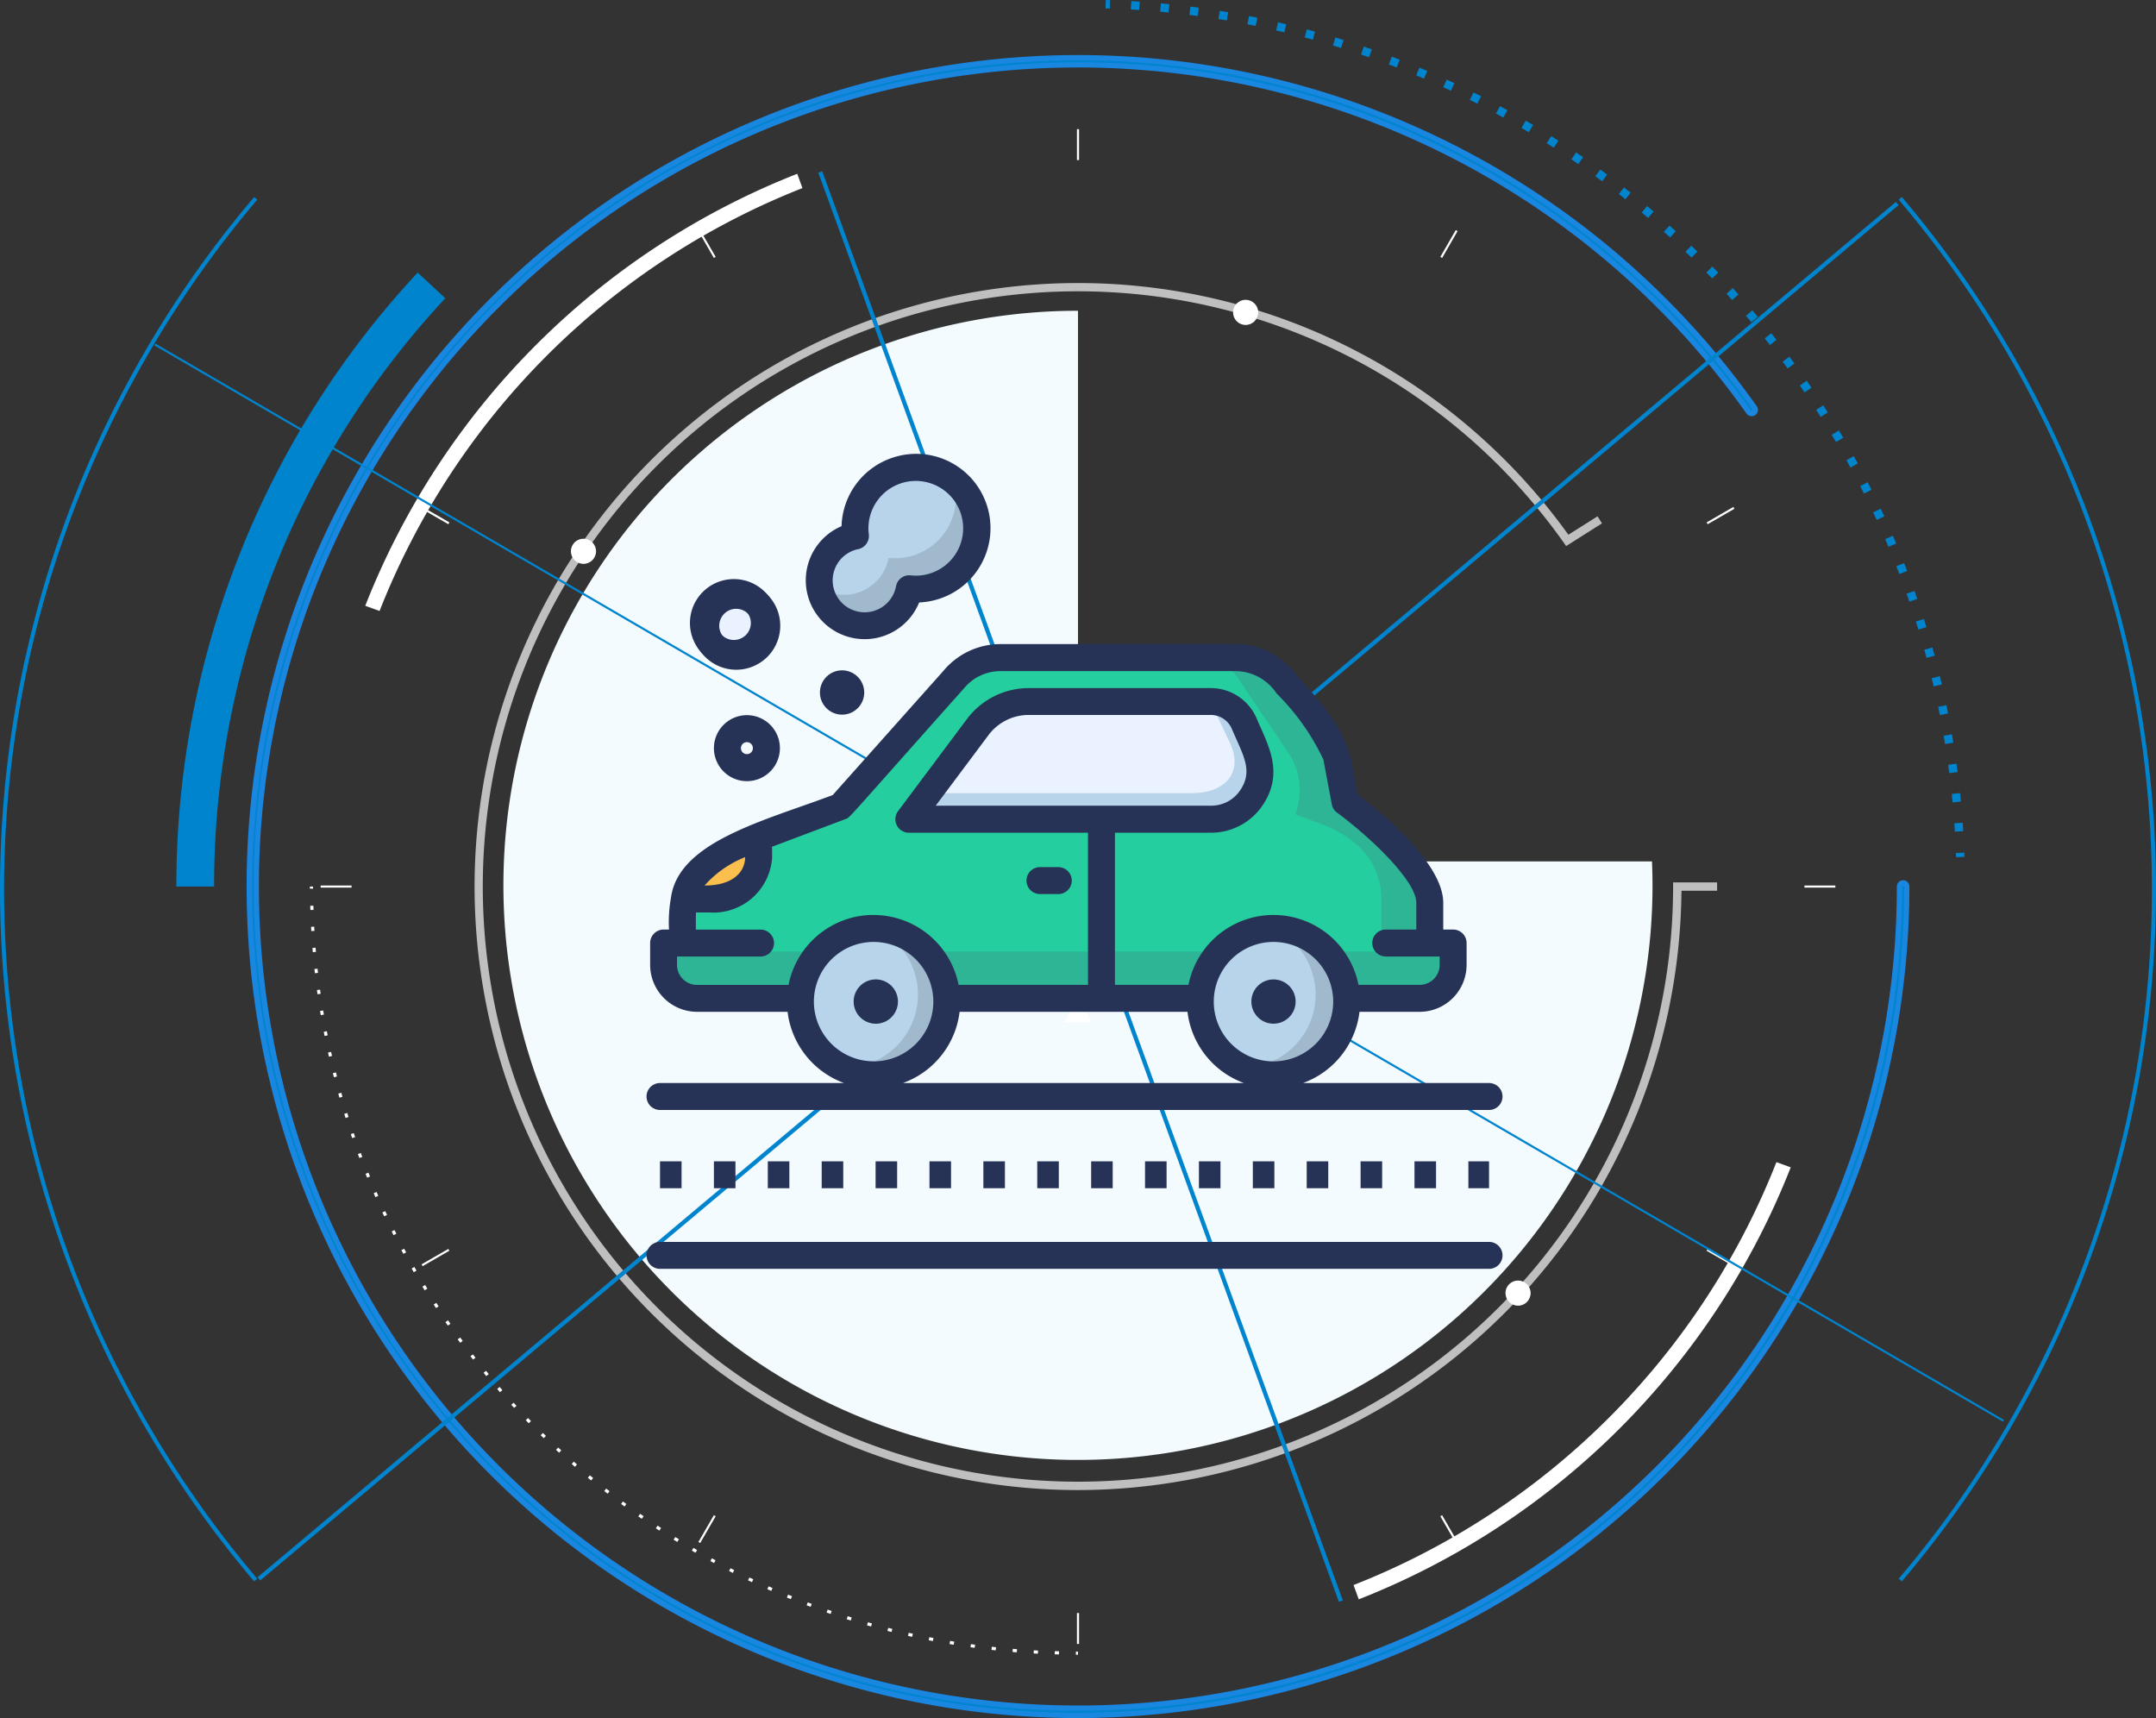 <svg id="Component_14_1" data-name="Component 14 – 1" xmlns="http://www.w3.org/2000/svg" width="117.622" height="93.725" viewBox="0 0 117.622 93.725">
  <rect x="0" y="0" width="117.622" height="93.725" fill="#333333" stroke="none"/>
  <g id="Group_203" data-name="Group 203" transform="translate(-993.378 -530.947)">
    <path id="Path_180" data-name="Path 180" d="M1052.188,577.936V547.9a31.345,31.345,0,1,0,31.344,31.345c0-.438-.011-.873-.029-1.306Z" fill="#f3fbff"/>
  </g>
  <g id="Group_356" data-name="Group 356" transform="translate(-993.378 -530.947)">
    <g id="Group_332" data-name="Group 332">
      <g id="Group_206" data-name="Group 206">
        <g id="Group_205" data-name="Group 205">
          <g id="Group_204" data-name="Group 204">
            <path id="Path_181" data-name="Path 181" d="M1052.189,624.672a45.361,45.361,0,1,1,37.033-71.562.343.343,0,0,1-.56.4,44.679,44.679,0,1,0,8.2,25.8.343.343,0,0,1,.686,0A45.413,45.413,0,0,1,1052.189,624.672Z" fill="#1986e0"/>
          </g>
        </g>
      </g>
      <g id="Group_209" data-name="Group 209">
        <g id="Group_208" data-name="Group 208">
          <g id="Group_207" data-name="Group 207">
            <path id="Path_182" data-name="Path 182" d="M1052.189,624.386a45.075,45.075,0,1,1,21.036-84.95,45.472,45.472,0,0,1,15.764,13.839l-.094.067a44.964,44.964,0,1,0,8.255,25.969h.114a45.074,45.074,0,0,1-45.075,45.075Z" fill="#0084ce"/>
          </g>
        </g>
      </g>
      <g id="Group_212" data-name="Group 212" style="mix-blend-mode: color-dodge;isolation: isolate">
        <g id="Group_211" data-name="Group 211">
          <g id="Group_210" data-name="Group 210">
            <path id="Path_183" data-name="Path 183" d="M1052.189,612.234a32.923,32.923,0,1,1,26.753-52.116l1.59-1.005.244.386-1.956,1.237-.125-.177a32.469,32.469,0,1,0,5.96,18.752v-.228h2.4v.457h-1.944A32.96,32.96,0,0,1,1052.189,612.234Z" fill="#bfbfbf"/>
          </g>
        </g>
      </g>
      <g id="Group_222" data-name="Group 222">
        <g id="Group_215" data-name="Group 215">
          <g id="Group_214" data-name="Group 214">
            <g id="Group_213" data-name="Group 213">
              <path id="Path_184" data-name="Path 184" d="M1052.189,621.217h-.115v-.172h.114Z" fill="#fff"/>
            </g>
          </g>
        </g>
        <g id="Group_218" data-name="Group 218">
          <g id="Group_217" data-name="Group 217">
            <g id="Group_216" data-name="Group 216">
              <path id="Path_185" data-name="Path 185" d="M1051.15,621.2l-.231-.006.006-.172.229.007ZM1050,621.16l-.23-.012.009-.171.23.012Zm-1.152-.075-.23-.018.015-.172.229.019Zm-1.149-.107-.23-.025.019-.17.229.025Zm-1.147-.138-.229-.031.024-.17.228.031Zm-1.142-.169-.228-.038.029-.169.226.037Zm-1.137-.2-.227-.044.033-.168.226.044Zm-1.131-.232-.226-.051.038-.167.225.05Zm-1.124-.264-.224-.057.043-.166.223.056Zm-1.117-.3-.222-.063.047-.165.222.063Zm-1.107-.326-.222-.069.052-.164.22.069Zm-1.1-.358-.219-.075.056-.162.218.075Zm-1.091-.388-.218-.082.061-.16.216.081Zm-1.081-.419-.214-.087.065-.159.214.087Zm-1.068-.448-.212-.093.07-.157.211.093Zm-1.054-.478-.209-.1.073-.155.209.1Zm-1.041-.506-.206-.1.078-.153.2.1Zm-1.026-.536-.2-.11.082-.151.2.11Zm-1.01-.563-.2-.116.086-.148.2.116Zm-.995-.59-.2-.121.09-.146.2.12Zm-.977-.618-.193-.127.094-.143.192.126Zm-.96-.644-.19-.132.1-.141.19.131Zm-.941-.671-.187-.137.1-.138.186.137Zm-.923-.7-.182-.142.106-.134.181.141Zm-.9-.721-.178-.147.109-.131.178.146Zm-.883-.745-.174-.151.113-.13.174.152Zm-.862-.768-.169-.157.116-.126.169.156Zm-.84-.793-.165-.161.12-.122.165.16Zm-.818-.814-.161-.166.123-.119.161.165Zm-.795-.837-.157-.17.127-.115.156.169Zm-.772-.857-.152-.174.13-.113.151.174Zm-.748-.879-.147-.178.133-.109.146.178Zm-.724-.9-.141-.183.135-.1.141.181Zm-.7-.918-.137-.186.138-.1.136.185Zm-.673-.937-.132-.189.142-.1.13.188Zm-.647-.954-.126-.193.144-.093.125.192Zm-.62-.971-.121-.2.146-.09.121.2Zm-.593-.988-.116-.2.149-.085.115.2Zm-.566-1-.11-.2.151-.081.109.2Zm-.538-1.018-.1-.205.153-.077.1.2Zm-.509-1.032-.1-.208.155-.073.1.207Zm-.48-1.046-.093-.211.158-.068.092.209Zm-.451-1.059-.087-.213.159-.064.086.212Zm-.423-1.073-.081-.216.16-.06.081.215Zm-.393-1.086-.075-.218.162-.055.075.217Zm-.363-1.1-.069-.22.164-.051.068.219Zm-.333-1.106-.062-.222.165-.046.062.221Zm-.3-1.114-.057-.224.167-.042.056.223Zm-.271-1.123-.05-.225.167-.037.051.224Zm-.239-1.13-.044-.226.168-.033.044.226Zm-.208-1.135-.038-.228.17-.028.037.227Zm-.176-1.141-.032-.229.17-.023.032.227Zm-.145-1.146-.025-.23.17-.018.025.229Zm-.113-1.149-.019-.231.171-.013.019.229Zm-.082-1.152-.013-.23.172-.009.012.229Zm-.05-1.151-.007-.231.172,0,.006.23Z" fill="#fff"/>
            </g>
          </g>
        </g>
        <g id="Group_221" data-name="Group 221">
          <g id="Group_220" data-name="Group 220">
            <g id="Group_219" data-name="Group 219">
              <rect id="Rectangle_185" data-name="Rectangle 185" width="0.171" height="0.114" transform="translate(1010.283 579.311) rotate(-0.114)" fill="#fff"/>
            </g>
          </g>
        </g>
      </g>
      <g id="Group_232" data-name="Group 232">
        <g id="Group_225" data-name="Group 225">
          <g id="Group_224" data-name="Group 224">
            <g id="Group_223" data-name="Group 223">
              <path id="Path_186" data-name="Path 186" d="M1053.921,531.412l-.228-.008.014-.457.229.008Z" fill="#0084ce"/>
            </g>
          </g>
        </g>
        <g id="Group_228" data-name="Group 228">
          <g id="Group_227" data-name="Group 227">
            <g id="Group_226" data-name="Group 226">
              <path id="Path_187" data-name="Path 187" d="M1100.027,576.317c-.009-.153-.019-.3-.03-.457l.456-.032c.011.153.021.307.031.461Zm-.125-1.6c-.014-.153-.03-.3-.045-.456l.455-.048c.015.153.031.307.045.461Zm-.178-1.594c-.02-.152-.04-.3-.061-.454l.453-.063c.021.153.042.306.062.459Zm-.231-1.587c-.025-.151-.05-.3-.076-.452l.45-.078c.027.152.052.3.077.456Zm-.285-1.579c-.03-.149-.06-.3-.091-.449l.447-.093c.032.151.063.3.092.454Zm-.337-1.567c-.035-.149-.071-.3-.107-.446l.445-.108c.036.15.071.3.107.45Zm-.391-1.556c-.039-.147-.08-.295-.121-.442l.441-.123c.041.149.082.3.122.447Zm-.442-1.541c-.045-.147-.09-.292-.136-.438l.436-.138c.046.147.092.294.137.442Zm-.494-1.526c-.05-.145-.1-.289-.151-.433l.431-.152q.078.218.153.437Zm-.545-1.509q-.081-.213-.165-.425l.426-.167c.056.143.111.286.166.43Zm-.594-1.483c-.059-.141-.118-.281-.178-.42l.419-.181c.061.141.121.282.181.424Zm-.643-1.464c-.064-.138-.128-.276-.193-.414l.414-.2c.065.139.13.279.194.419Zm-.692-1.441q-.1-.2-.207-.408l.407-.209c.07.137.14.274.209.412Zm-.74-1.418c-.073-.134-.147-.268-.221-.4l.4-.222c.074.134.149.269.222.4Zm-.788-1.393q-.116-.2-.234-.393l.392-.236q.119.2.236.4Zm-.834-1.367q-.123-.193-.247-.385l.384-.248c.084.129.167.258.249.388Zm-.88-1.338c-.086-.126-.172-.252-.259-.377l.376-.261q.132.189.261.38Zm-.923-1.309c-.09-.123-.181-.245-.272-.368l.366-.273c.092.123.184.247.275.372Zm-.967-1.277q-.141-.18-.284-.359l.357-.285c.1.12.192.241.286.362Zm-1.009-1.244c-.1-.117-.2-.234-.3-.35l.348-.3c.1.117.2.235.3.353Zm-1.051-1.211-.307-.34.337-.308q.156.169.311.342Zm-1.09-1.176c-.106-.11-.212-.22-.319-.329l.327-.319c.108.11.215.22.322.332ZM1085.659,545c-.11-.107-.219-.213-.33-.319l.317-.33c.111.106.222.213.332.321Zm-1.167-1.1c-.113-.1-.226-.206-.34-.308l.305-.34c.115.1.23.206.343.31Zm-1.2-1.062c-.117-.1-.233-.2-.351-.3l.294-.351.353.3Zm-1.238-1.021-.36-.285.282-.36.363.287Zm-1.271-.98c-.123-.092-.246-.182-.37-.272l.27-.37q.188.137.373.275Zm-1.3-.937-.378-.26.257-.378.382.262Zm-1.334-.893-.387-.247.244-.387q.2.125.39.25Zm-1.364-.848q-.2-.119-.4-.234l.231-.4q.2.117.4.237Zm-1.392-.8q-.2-.111-.4-.221l.218-.4.407.223Zm-1.419-.756-.409-.206.2-.41.414.209Zm-1.443-.707-.416-.193.19-.416.421.2Zm-1.467-.658c-.14-.06-.281-.12-.423-.179l.176-.422.428.181Zm-1.488-.609-.429-.164.161-.428.434.166Zm-1.509-.558c-.144-.05-.289-.1-.435-.15l.147-.433c.147.05.293.1.439.152Zm-1.528-.507c-.146-.046-.293-.091-.439-.135l.132-.438.444.137Zm-1.54-.454c-.147-.041-.3-.08-.442-.12l.117-.442.447.122Zm-1.553-.4c-.148-.036-.3-.071-.446-.1l.1-.446.45.106Zm-1.564-.349q-.225-.047-.45-.09l.088-.449.453.091Zm-1.577-.3-.452-.075.072-.451c.153.024.305.049.457.075Zm-1.585-.243-.455-.059.058-.454c.153.019.306.039.458.06Zm-1.593-.19-.456-.044.042-.455q.231.021.46.045Zm-1.6-.136-.457-.029.027-.457c.154.009.308.019.461.03Z" fill="#0084ce"/>
            </g>
          </g>
        </g>
        <g id="Group_231" data-name="Group 231">
          <g id="Group_230" data-name="Group 230">
            <g id="Group_229" data-name="Group 229">
              <path id="Path_188" data-name="Path 188" d="M1100.093,577.706l-.008-.227.457-.017.008.23Z" fill="#0084ce"/>
            </g>
          </g>
        </g>
      </g>
      <g id="Group_235" data-name="Group 235" style="mix-blend-mode: color-dodge;isolation: isolate">
        <g id="Group_234" data-name="Group 234">
          <g id="Group_233" data-name="Group 233">
            <path id="Path_189" data-name="Path 189" d="M1005.059,579.311H1003a49.023,49.023,0,0,1,13.166-33.494l1.506,1.4A46.975,46.975,0,0,0,1005.059,579.311Z" fill="#0084ce"/>
          </g>
        </g>
      </g>
      <g id="Group_272" data-name="Group 272">
        <g id="Group_238" data-name="Group 238">
          <g id="Group_237" data-name="Group 237">
            <g id="Group_236" data-name="Group 236">
              <rect id="Rectangle_186" data-name="Rectangle 186" width="0.114" height="1.687" transform="translate(1052.132 537.993)" fill="#fff"/>
            </g>
          </g>
        </g>
        <g id="Group_241" data-name="Group 241">
          <g id="Group_240" data-name="Group 240">
            <g id="Group_239" data-name="Group 239">
              <rect id="Rectangle_187" data-name="Rectangle 187" width="0.114" height="1.686" transform="translate(1031.48 543.557) rotate(-30.001)" fill="#fff"/>
            </g>
          </g>
        </g>
        <g id="Group_244" data-name="Group 244">
          <g id="Group_243" data-name="Group 243">
            <g id="Group_242" data-name="Group 242">
              <rect id="Rectangle_188" data-name="Rectangle 188" width="0.114" height="1.686" transform="translate(1016.378 558.702) rotate(-59.999)" fill="#fff"/>
            </g>
          </g>
        </g>
        <g id="Group_247" data-name="Group 247">
          <g id="Group_246" data-name="Group 246">
            <g id="Group_245" data-name="Group 245">
              <rect id="Rectangle_189" data-name="Rectangle 189" width="1.687" height="0.114" transform="translate(1010.871 579.254)" fill="#fff"/>
            </g>
          </g>
        </g>
        <g id="Group_250" data-name="Group 250">
          <g id="Group_249" data-name="Group 249">
            <g id="Group_248" data-name="Group 248">
              <rect id="Rectangle_190" data-name="Rectangle 190" width="1.686" height="0.114" transform="matrix(0.866, -0.499, 0.499, 0.866, 1016.377, 599.92)" fill="#fff"/>
            </g>
          </g>
        </g>
        <g id="Group_253" data-name="Group 253">
          <g id="Group_252" data-name="Group 252">
            <g id="Group_251" data-name="Group 251">
              <rect id="Rectangle_191" data-name="Rectangle 191" width="1.687" height="0.114" transform="translate(1031.48 615.065) rotate(-59.976)" fill="#fff"/>
            </g>
          </g>
        </g>
        <g id="Group_256" data-name="Group 256">
          <g id="Group_255" data-name="Group 255">
            <g id="Group_254" data-name="Group 254">
              <rect id="Rectangle_192" data-name="Rectangle 192" width="0.114" height="1.686" transform="translate(1052.132 618.943)" fill="#fff"/>
            </g>
          </g>
        </g>
        <g id="Group_259" data-name="Group 259">
          <g id="Group_258" data-name="Group 258">
            <g id="Group_257" data-name="Group 257">
              <rect id="Rectangle_193" data-name="Rectangle 193" width="0.114" height="1.687" transform="translate(1071.955 613.662) rotate(-30)" fill="#fff"/>
            </g>
          </g>
        </g>
        <g id="Group_262" data-name="Group 262">
          <g id="Group_261" data-name="Group 261">
            <g id="Group_260" data-name="Group 260">
              <rect id="Rectangle_194" data-name="Rectangle 194" width="0.114" height="1.687" transform="translate(1086.482 599.177) rotate(-60)" fill="#fff"/>
            </g>
          </g>
        </g>
        <g id="Group_265" data-name="Group 265">
          <g id="Group_264" data-name="Group 264">
            <g id="Group_263" data-name="Group 263">
              <rect id="Rectangle_195" data-name="Rectangle 195" width="1.686" height="0.114" transform="translate(1091.821 579.254)" fill="#fff"/>
            </g>
          </g>
        </g>
        <g id="Group_268" data-name="Group 268">
          <g id="Group_267" data-name="Group 267">
            <g id="Group_266" data-name="Group 266">
              <rect id="Rectangle_196" data-name="Rectangle 196" width="1.687" height="0.114" transform="matrix(0.866, -0.5, 0.5, 0.866, 1086.483, 559.446)" fill="#fff"/>
            </g>
          </g>
        </g>
        <g id="Group_271" data-name="Group 271">
          <g id="Group_270" data-name="Group 270">
            <g id="Group_269" data-name="Group 269">
              <rect id="Rectangle_197" data-name="Rectangle 197" width="1.686" height="0.114" transform="matrix(0.499, -0.866, 0.866, 0.499, 1071.956, 544.961)" fill="#fff"/>
            </g>
          </g>
        </g>
      </g>
      <g id="Group_286" data-name="Group 286">
        <g id="Group_285" data-name="Group 285">
          <g id="Group_278" data-name="Group 278">
            <g id="Group_277" data-name="Group 277">
              <g id="Group_276" data-name="Group 276">
                <g id="Group_275" data-name="Group 275">
                  <g id="Group_274" data-name="Group 274">
                    <g id="Group_273" data-name="Group 273">
                      <path id="Path_190" data-name="Path 190" d="M1037.156,541.208a40.86,40.86,0,0,0-23.071,23.07l-.78-.284a41.7,41.7,0,0,1,23.567-23.566Z" fill="#fff"/>
                    </g>
                  </g>
                </g>
              </g>
            </g>
          </g>
          <g id="Group_284" data-name="Group 284">
            <g id="Group_283" data-name="Group 283">
              <g id="Group_282" data-name="Group 282">
                <g id="Group_281" data-name="Group 281">
                  <g id="Group_280" data-name="Group 280">
                    <g id="Group_279" data-name="Group 279">
                      <path id="Path_191" data-name="Path 191" d="M1067.222,617.415a40.86,40.86,0,0,0,23.07-23.071l.78.284a41.7,41.7,0,0,1-23.566,23.567Z" fill="#fff"/>
                    </g>
                  </g>
                </g>
              </g>
            </g>
          </g>
        </g>
      </g>
      <g id="Group_321" data-name="Group 321">
        <g id="Group_311" data-name="Group 311">
          <g id="Group_292" data-name="Group 292">
            <g id="Group_291" data-name="Group 291">
              <g id="Group_290" data-name="Group 290">
                <g id="Group_289" data-name="Group 289">
                  <g id="Group_288" data-name="Group 288">
                    <g id="Group_287" data-name="Group 287">
                      <path id="Path_192" data-name="Path 192" d="M1059.587,579.311v.756l-.655-.378-.655-.378.655-.378.655-.378Z" fill="#fff"/>
                    </g>
                  </g>
                </g>
              </g>
            </g>
          </g>
          <g id="Group_298" data-name="Group 298">
            <g id="Group_297" data-name="Group 297">
              <g id="Group_296" data-name="Group 296">
                <g id="Group_295" data-name="Group 295">
                  <g id="Group_294" data-name="Group 294">
                    <g id="Group_293" data-name="Group 293">
                      <path id="Path_193" data-name="Path 193" d="M1052.189,571.913h.756l-.378.655-.378.655-.378-.655-.378-.655Z" fill="#fff"/>
                    </g>
                  </g>
                </g>
              </g>
            </g>
          </g>
          <g id="Group_304" data-name="Group 304">
            <g id="Group_303" data-name="Group 303">
              <g id="Group_302" data-name="Group 302">
                <g id="Group_301" data-name="Group 301">
                  <g id="Group_300" data-name="Group 300">
                    <g id="Group_299" data-name="Group 299">
                      <path id="Path_194" data-name="Path 194" d="M1044.791,579.311v-.756l.655.378.655.378-.655.378-.655.378Z" fill="#fff"/>
                    </g>
                  </g>
                </g>
              </g>
            </g>
          </g>
          <g id="Group_310" data-name="Group 310">
            <g id="Group_309" data-name="Group 309">
              <g id="Group_308" data-name="Group 308">
                <g id="Group_307" data-name="Group 307">
                  <g id="Group_306" data-name="Group 306">
                    <g id="Group_305" data-name="Group 305">
                      <path id="Path_195" data-name="Path 195" d="M1052.189,586.709h-.756l.378-.655.378-.655.378.655.378.655Z" fill="#fff"/>
                    </g>
                  </g>
                </g>
              </g>
            </g>
          </g>
        </g>
        <g id="Group_317" data-name="Group 317">
          <g id="Group_316" data-name="Group 316">
            <g id="Group_315" data-name="Group 315">
              <g id="Group_314" data-name="Group 314">
                <g id="Group_313" data-name="Group 313">
                  <g id="Group_312" data-name="Group 312">
                    <path id="Path_196" data-name="Path 196" d="M1051.274,580.226a1.293,1.293,0,1,1,1.83,0A1.3,1.3,0,0,1,1051.274,580.226ZM1053,578.5a1.15,1.15,0,1,0,0,1.626A1.15,1.15,0,0,0,1053,578.5Z" fill="#ff002f"/>
                  </g>
                </g>
              </g>
            </g>
          </g>
        </g>
        <g id="Group_320" data-name="Group 320">
          <g id="Group_319" data-name="Group 319">
            <g id="Group_318" data-name="Group 318">
              <path id="Path_197" data-name="Path 197" d="M1052.189,586.072a6.761,6.761,0,1,1,6.761-6.761A6.769,6.769,0,0,1,1052.189,586.072Zm0-13.408a6.647,6.647,0,1,0,6.647,6.647A6.655,6.655,0,0,0,1052.189,572.664Z" fill="#fff"/>
            </g>
          </g>
        </g>
      </g>
      <g id="Group_331" data-name="Group 331">
        <g id="Group_324" data-name="Group 324">
          <g id="Group_323" data-name="Group 323">
            <g id="Group_322" data-name="Group 322">
              <circle id="Ellipse_6" data-name="Ellipse 6" cx="0.686" cy="0.686" r="0.686" transform="translate(1075.51 600.803)" fill="#fff"/>
            </g>
          </g>
        </g>
        <g id="Group_327" data-name="Group 327">
          <g id="Group_326" data-name="Group 326">
            <g id="Group_325" data-name="Group 325">
              <circle id="Ellipse_7" data-name="Ellipse 7" cx="0.686" cy="0.686" r="0.686" transform="translate(1024.524 560.335)" fill="#fff"/>
            </g>
          </g>
        </g>
        <g id="Group_330" data-name="Group 330">
          <g id="Group_329" data-name="Group 329">
            <g id="Group_328" data-name="Group 328">
              <circle id="Ellipse_8" data-name="Ellipse 8" cx="0.686" cy="0.686" r="0.686" transform="translate(1060.648 547.302)" fill="#fff"/>
            </g>
          </g>
        </g>
      </g>
    </g>
    <g id="Group_355" data-name="Group 355">
      <g id="Group_345" data-name="Group 345" style="mix-blend-mode: color-dodge;isolation: isolate">
        <g id="Group_338" data-name="Group 338">
          <g id="Group_337" data-name="Group 337">
            <g id="Group_336" data-name="Group 336">
              <g id="Group_335" data-name="Group 335">
                <g id="Group_334" data-name="Group 334">
                  <g id="Group_333" data-name="Group 333">
                    <path id="Path_198" data-name="Path 198" d="M1007.244,617.216a58.35,58.35,0,0,1,0-75.522l.17.145a58.125,58.125,0,0,0,0,75.232Z" fill="#0084ce"/>
                  </g>
                </g>
              </g>
            </g>
          </g>
        </g>
        <g id="Group_344" data-name="Group 344">
          <g id="Group_343" data-name="Group 343">
            <g id="Group_342" data-name="Group 342">
              <g id="Group_341" data-name="Group 341">
                <g id="Group_340" data-name="Group 340">
                  <g id="Group_339" data-name="Group 339">
                    <path id="Path_199" data-name="Path 199" d="M1097.134,617.216l-.171-.145a58.125,58.125,0,0,0,0-75.232l.171-.145a58.35,58.35,0,0,1,0,75.522Z" fill="#0084ce"/>
                  </g>
                </g>
              </g>
            </g>
          </g>
        </g>
      </g>
      <g id="Group_348" data-name="Group 348" style="mix-blend-mode: color-dodge;isolation: isolate">
        <g id="Group_347" data-name="Group 347">
          <g id="Group_346" data-name="Group 346">
            <rect id="Rectangle_198" data-name="Rectangle 198" width="116.685" height="0.229" transform="matrix(0.766, -0.643, 0.643, 0.766, 1007.428, 616.99)" fill="#0084ce"/>
          </g>
        </g>
      </g>
      <g id="Group_351" data-name="Group 351" style="mix-blend-mode: color-dodge;isolation: isolate">
        <g id="Group_350" data-name="Group 350">
          <g id="Group_349" data-name="Group 349">
            <rect id="Rectangle_199" data-name="Rectangle 199" width="0.229" height="82.976" transform="translate(1038.021 540.368) rotate(-20.016)" fill="#0084ce"/>
          </g>
        </g>
      </g>
      <g id="Group_354" data-name="Group 354" style="mix-blend-mode: color-dodge;isolation: isolate">
        <g id="Group_353" data-name="Group 353">
          <g id="Group_352" data-name="Group 352">
            <path id="Path_200" data-name="Path 200" d="M1102.644,608.5,1001.8,549.79l.058-.1L1102.7,608.4Z" fill="#0084ce"/>
          </g>
        </g>
      </g>
    </g>
  </g>
  <g id="Group_358" data-name="Group 358" transform="translate(-992.378 -527.947)">
    <g id="Group_357" data-name="Group 357">
      <path id="Path_201" data-name="Path 201" d="M1070.579,579v-1.9c0-2.117-1.32-3.42-3.306-4.151l-1.4-.515.08-.257a3.5,3.5,0,0,0-.458-3.028l-2.734-3.969a3.371,3.371,0,0,0-2.776-1.459h-12.821a3.333,3.333,0,0,0-2.577,1.221l-6.155,6.9-5.383,2.03c-1.982.964-3.241,1.8-3.241,4V579l-1.029.294v1.192a1.826,1.826,0,0,0,1.825,1.826h39.421a1.827,1.827,0,0,0,1.826-1.826V579.3Z" fill="#25ce9e"/>
      <rect id="Rectangle_200" data-name="Rectangle 200" width="42.263" height="2.152" transform="translate(1028.781 579.859)" fill="#2eb595"/>
      <circle id="Ellipse_9" data-name="Ellipse 9" cx="3.993" cy="3.993" r="3.993" transform="translate(1057.738 578.445)" fill="#b8d4ea"/>
      <circle id="Ellipse_10" data-name="Ellipse 10" cx="3.993" cy="3.993" r="3.993" transform="translate(1035.027 585.407) rotate(-76.718)" fill="#b8d4ea"/>
      <path id="Path_202" data-name="Path 202" d="M1041.836,572.481h16.486a2.663,2.663,0,0,0,2.452-3.7l-.637-1.505a1.988,1.988,0,0,0-1.831-1.212h-9.937a3.46,3.46,0,0,0-2.77,1.387Z" fill="#ebf2ff"/>
      <path id="Path_203" data-name="Path 203" d="M1041.187,553.459a3.32,3.32,0,0,0-2.262,3.574,2.38,2.38,0,0,0-.267.07,2.476,2.476,0,1,0,3.2,2.81,3.319,3.319,0,1,0-.673-6.454Z" fill="#b8d4ea"/>
      <path id="Path_204" data-name="Path 204" d="M1034.047,561.627a1.661,1.661,0,1,1-1.94-1.326A1.661,1.661,0,0,1,1034.047,561.627Z" fill="#ebf2ff" stroke="#263357" stroke-linecap="round" stroke-linejoin="round" stroke-width="1.47"/>
      <path id="Path_205" data-name="Path 205" d="M1033.641,574.115v.481a2.477,2.477,0,0,1-2.66,2.241h-1.392a7.351,7.351,0,0,1,1.569-2.2A4.492,4.492,0,0,1,1033.641,574.115Z" fill="#fabf4d"/>
      <path id="Path_206" data-name="Path 206" d="M1061.624,578.445c-.034,0-.067,0-.1.005a3.989,3.989,0,0,1-1.263,7.737,3.991,3.991,0,1,0,1.364-7.742Z" opacity="0.13"/>
      <path id="Path_207" data-name="Path 207" d="M1039.929,578.445c-.034,0-.067,0-.1.005a3.989,3.989,0,0,1-1.263,7.737,3.991,3.991,0,1,0,1.364-7.742Z" opacity="0.13"/>
      <path id="Path_208" data-name="Path 208" d="M1070.173,578.759v-1.9c0-2.116-1.319-3.42-3.3-4.151l-1.4-.515.08-.257a3.5,3.5,0,0,0-.458-3.028l-2.734-3.969a3.37,3.37,0,0,0-2.775-1.459h-2.429a3.354,3.354,0,0,1,2.776,1.488l2.733,4.05a3.631,3.631,0,0,1,.459,3.089l-.081.263,1.4.525c1.986.745,3.305,2.075,3.305,4.234v1.939l1.274.3v1.217a1.872,1.872,0,0,1-.728,1.486h1.332a1.826,1.826,0,0,0,1.825-1.826v-1.192Z" fill="#2eb595"/>
      <path id="Path_209" data-name="Path 209" d="M1060.314,568.821l-.622-1.346a1.882,1.882,0,0,0-1.158-.985c.012.024.027.045.038.069l.916,1.934c.726,1.57-.238,2.723-2.1,2.723h-14.806l-.747.916h16.085A2.408,2.408,0,0,0,1060.314,568.821Z" fill="#b8d4ea"/>
      <path id="Path_210" data-name="Path 210" d="M1045.274,555.146a3.31,3.31,0,0,0-1.119-1.591,3.313,3.313,0,0,1-3.3,4.824,2.474,2.474,0,0,1-3.806,1.6,2.475,2.475,0,0,0,4.713-.508,3.315,3.315,0,0,0,3.513-4.328Z" opacity="0.13"/>
    </g>
    <path id="Path_211" data-name="Path 211" d="M1039.305,583.44a1.208,1.208,0,1,1,1.706,0A1.207,1.207,0,0,1,1039.305,583.44Zm-1.842-18.569a1.208,1.208,0,1,0,1.71,0A1.207,1.207,0,0,0,1037.463,564.871ZM1061,581.732a1.207,1.207,0,1,0,1.709,0A1.207,1.207,0,0,0,1061,581.732Zm-11.886-5.011h1a.735.735,0,0,0,0-1.47h-1a.735.735,0,1,0,0,1.47Zm-15.988-9.76a1.8,1.8,0,1,1-1.8,1.8A1.8,1.8,0,0,1,1033.126,566.961Zm-.326,1.8a.326.326,0,0,0,.652,0A.326.326,0,0,0,1032.8,568.757Zm-2.24-8.028a2.4,2.4,0,1,1,1.977,3.749A2.4,2.4,0,0,1,1030.56,560.729Zm1.455,2.117a.926.926,0,1,0,.352-1.675A.927.927,0,0,0,1032.015,562.846Zm6.274-6.194a4.061,4.061,0,0,1,2.793-3.744h0a4.055,4.055,0,1,1,1.442,7.9,3.211,3.211,0,1,1-4.236-4.161Zm.472,4.505a1.742,1.742,0,0,0,2.5-1.232.734.734,0,0,1,.8-.595,2.552,2.552,0,0,0,1.079-.11,2.584,2.584,0,1,0-3.364-2.133.735.735,0,0,1-.579.813,1.74,1.74,0,0,0-.438,3.257Zm-10.376,25.868h10.04a4.737,4.737,0,0,1-3.08-3.885h-4.937a2.564,2.564,0,0,1-2.561-2.561v-1.192a.735.735,0,0,1,.735-.735h.294a7.615,7.615,0,0,1,.113-1.776c.445-3.032,5.114-4.164,8.818-5.561l6.025-6.758a4.051,4.051,0,0,1,3.135-1.478h12.822a4.1,4.1,0,0,1,3.348,1.731c3.062,3.3,2.863,4.191,3.289,6.454,1.174.89,4.689,3.736,4.689,5.929v1.459h.539a.735.735,0,0,1,.735.735v1.192a2.564,2.564,0,0,1-2.56,2.561h-3.282a4.735,4.735,0,0,1-3.08,3.885h10.147a.735.735,0,0,1,0,1.47h-45.229a.735.735,0,0,1,0-1.47Zm36.727-4.439a3.258,3.258,0,1,0-3.258,3.258A3.262,3.262,0,0,0,1065.112,582.586Zm-34.292-6.336c1.593,0,2.209-.78,2.209-1.548A5.829,5.829,0,0,0,1030.82,576.25Zm9.218,1.608a4.735,4.735,0,0,1,4.637,3.812h7.06v-8.3h-9.775a.736.736,0,0,1-.589-1.176l3.763-5.031a4.212,4.212,0,0,1,3.359-1.683h9.937a2.72,2.72,0,0,1,2.507,1.66c.59,1.394,1.525,2.922.341,4.708a3.389,3.389,0,0,1-2.833,1.522h-5.24v8.3h4.012a4.726,4.726,0,0,1,9.274,0h3.338a1.091,1.091,0,0,0,1.09-1.091v-.457h-2.94a.735.735,0,0,1,0-1.47h1.666v-1.459c0-1.2-2.528-3.6-4.324-4.919a.734.734,0,0,1-.287-.457l-.458-2.439a12.65,12.65,0,0,0-2.549-3.6,2.709,2.709,0,0,0-2.238-1.225h-12.822a2.582,2.582,0,0,0-2.007.952l-.021.024c-6.551,7.348-6.168,7-6.444,7.1l-4.008,1.511a.74.74,0,0,1,.013.125v.481a3.211,3.211,0,0,1-3.4,2.976h-.75c-.011.215-.008.262-.008.932h3.528a.735.735,0,0,1,0,1.47h-4.557v.457a1.092,1.092,0,0,0,1.091,1.091h4.993A4.735,4.735,0,0,1,1040.038,577.858Zm18.407-5.963a1.9,1.9,0,0,0,1.608-.864c.707-1.067.127-1.913-.469-3.322a1.252,1.252,0,0,0-1.154-.764h-9.937a2.738,2.738,0,0,0-2.182,1.093l-2.884,3.857Zm-18.407,13.949a3.258,3.258,0,1,0-3.258-3.258A3.262,3.262,0,0,0,1040.038,585.844Zm1.613,1.181h18.59a4.734,4.734,0,0,1-3.079-3.885H1044.73A4.734,4.734,0,0,1,1041.651,587.025Zm31.963,8.667h-45.229a.735.735,0,0,0,0,1.47h45.229a.735.735,0,0,0,0-1.47Zm-32.292-2.927v-1.47h-1.176v1.47Zm2.94,0v-1.47h-1.176v1.47Zm2.94,0v-1.47h-1.176v1.47Zm-8.82,0v-1.47h-1.176v1.47Zm-5.881,0v-1.47h-1.176v1.47Zm-4.116,0h1.176v-1.47h-1.176Zm21.757,0v-1.47h-1.176v1.47Zm-14.7,0v-1.47h-1.176v1.47Zm32.34,0v-1.47h-1.176v1.47Zm-14.7,0v-1.47h-1.176v1.47Zm11.76,0v-1.47h-1.176v1.47Zm5.88,0v-1.47h-1.176v1.47Zm2.892,0v-1.47h-1.128v1.47Zm-11.712,0v-1.47h-1.176v1.47Zm-5.88,0v-1.47h-1.176v1.47Zm2.94,0v-1.47h-1.176v1.47Z" fill="#263357"/>
  </g>
</svg>
